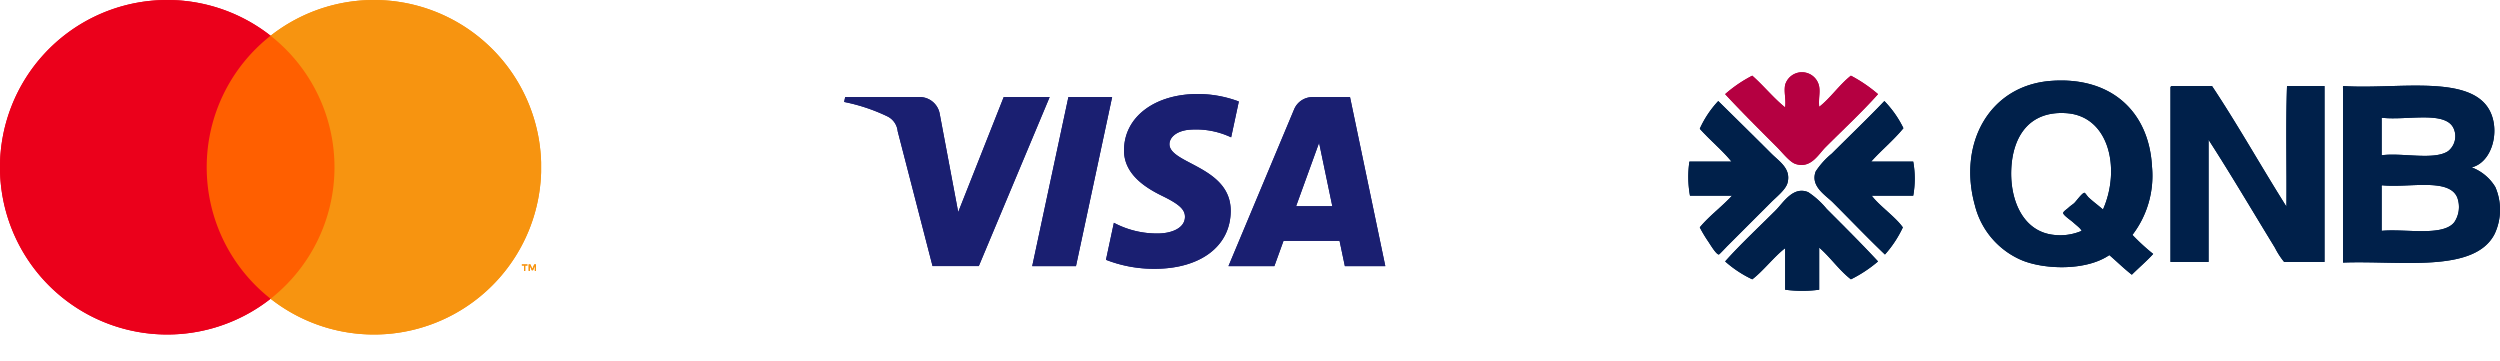 <svg xmlns="http://www.w3.org/2000/svg" id="Component_51_9" width="200" height="28.879" viewBox="0 0 200 28.879">
    <defs>
        <clipPath id="clip-path">
            <path id="Path_116096" d="M125.758 80h43.29v28.879h-43.29z" clip-rule="evenodd" transform="translate(-125.758 -80)"/>
        </clipPath>
        <style>
            .cls-4,.cls-5,.cls-6,.cls-7,.cls-8,.cls-9{fill-rule:evenodd}.cls-3{clip-path:url(#clip-path)}.cls-4{fill:#f79410}.cls-5{fill:#ff5f00}.cls-6{fill:#eb001b}.cls-7{fill:#1a1f71}.cls-8{fill:#b50041}.cls-9{fill:#00204a}
        </style>
    </defs>
    <g id="mastercard">
        <g id="mastercard-2" class="cls-3">
            <path id="Path_116092" d="M424.394 231.248v-.52h-.135l-.156.356-.156-.356h-.136v.52h.1v-.391l.147.338h.1l.146-.339v.393h.1zm-.858 0v-.431h.173v-.088h-.443v.088h.173v.431z" class="cls-4" transform="translate(-381.517 -209.576)"/>
            <path id="Path_116093" d="M250.017 121.422H238.31v-21.039h11.707z" class="cls-5" transform="translate(-222.515 -97.523)"/>
            <path id="Path_116094" d="M142.295 93.38a13.359 13.359 0 0 1 5.11-10.52 13.38 13.38 0 1 0 0 21.039 13.358 13.358 0 0 1-5.11-10.519" class="cls-6" transform="translate(-125.758 -80)"/>
            <path id="Path_116095" d="M301.665 93.38a13.38 13.38 0 0 1-21.648 10.52 13.381 13.381 0 0 0 0-21.039 13.379 13.379 0 0 1 21.648 10.52" class="cls-4" transform="translate(-258.369 -80)"/>
        </g>
    </g>
    <g id="visa-logo_logotyp.us" transform="translate(67.532 7.524)">
        <path id="visa-logo_logotyp.us-2" d="M102.389 139.884c-.025 1.947 1.736 3.034 3.061 3.68 1.362.663 1.82 1.088 1.815 1.681-.01.907-1.087 1.308-2.094 1.323a7.309 7.309 0 0 1-3.592-.854l-.633 2.962a10.53 10.53 0 0 0 3.889.718c3.674 0 6.077-1.813 6.09-4.625.014-3.568-4.936-3.766-4.9-5.361.012-.484.473-1 1.485-1.131a6.585 6.585 0 0 1 3.449.6l.615-2.866a9.373 9.373 0 0 0-3.273-.6c-3.458 0-5.89 1.838-5.91 4.469m15.091-4.222a1.594 1.594 0 0 0-1.488.992l-5.248 12.53h3.671l.731-2.019h4.486l.424 2.019h3.235l-2.823-13.522zm.513 3.653l1.059 5.077h-2.9zm-20.055-3.653l-2.894 13.522h3.5l2.892-13.522zm-5.175 0l-3.641 9.2-1.473-7.826a1.631 1.631 0 0 0-1.613-1.378h-5.955l-.083.393a14.56 14.56 0 0 1 3.451 1.15 1.48 1.48 0 0 1 .831 1.188l2.79 10.791h3.7l5.668-13.522z" class="cls-7" transform="translate(-80 -135.415)"/>
    </g>
    <g id="mastercard-3">
        <g id="mastercard-4" class="cls-3">
            <path id="Path_116092-2" d="M424.394 231.248v-.52h-.135l-.156.356-.156-.356h-.136v.52h.1v-.391l.147.338h.1l.146-.339v.393h.1zm-.858 0v-.431h.173v-.088h-.443v.088h.173v.431z" class="cls-4" transform="translate(-381.517 -209.576)"/>
            <path id="Path_116093-2" d="M250.017 121.422H238.31v-21.039h11.707z" class="cls-5" transform="translate(-222.515 -97.523)"/>
            <path id="Path_116094-2" d="M142.295 93.38a13.359 13.359 0 0 1 5.11-10.52 13.38 13.38 0 1 0 0 21.039 13.358 13.358 0 0 1-5.11-10.519" class="cls-6" transform="translate(-125.758 -80)"/>
            <path id="Path_116095-2" d="M301.665 93.38a13.38 13.38 0 0 1-21.648 10.52 13.381 13.381 0 0 0 0-21.039 13.379 13.379 0 0 1 21.648 10.52" class="cls-4" transform="translate(-258.369 -80)"/>
        </g>
    </g>
    <g id="Component_111_1" transform="translate(135.065 5.792)">
        <g id="Group_56710">
            <g id="Group_56709" transform="translate(2.948)">
                <path id="Path_116097" d="M97.484 247.126c.851-.641 1.615-1.769 2.538-2.492a11.727 11.727 0 0 1 2.169 1.477c-1.312 1.463-2.727 2.773-4.2 4.246-.581.581-1.177 1.735-2.4 1.338-.467-.152-1.076-.938-1.477-1.338-1.4-1.4-2.908-2.9-4.153-4.246a10.724 10.724 0 0 1 2.169-1.477c.917.806 1.677 1.769 2.63 2.538.084-.674-.112-1.207 0-1.8a1.4 1.4 0 0 1 2.723.138c.083.503-.057.89.001 1.616z" class="cls-8" transform="translate(-89.962 -244.372)"/>
            </g>
            <path id="Path_116098" d="M234.924 261.085a16.619 16.619 0 0 0 1.661 1.523c-.534.589-1.145 1.1-1.707 1.661-.633-.49-1.194-1.051-1.8-1.569-1.837 1.252-5.051 1.159-6.876.462a6.466 6.466 0 0 1-3.876-4.43c-1.378-4.934 1.136-9.6 6.091-9.968 4.852-.357 7.847 2.5 8.076 6.876a7.788 7.788 0 0 1-1.569 5.445zm-5.261-9.737c-3.034-.217-4.318 1.915-4.43 4.476-.109 2.493.945 5.008 3.415 5.261a4.345 4.345 0 0 0 2.215-.323c-.089-.214-.405-.428-.692-.692-.149-.137-.792-.568-.785-.738 0-.116.3-.306.415-.415.158-.152.363-.279.461-.369.168-.154.646-.839.831-.831.048 0 .246.3.323.369.446.408.743.608 1.154.969 1.43-3.234.504-7.463-2.906-7.707z" class="cls-9" transform="translate(-199.396 -248.085)"/>
            <path id="Path_116099" d="M332.824 265.8v-9.773c1.706 2.635 3.573 5.8 5.307 8.63a6.354 6.354 0 0 0 .739 1.143h3.23v-14.069h-3c-.108 3.123-.015 6.445-.046 9.645-2.012-3.187-3.877-6.522-5.953-9.645h-3.23a.126.126 0 0 0-.092.138V265.8z" class="cls-9" transform="translate(-291.204 -250.638)"/>
            <path id="Path_116100" d="M422.7 251.524c4.264.286 10.226-1 11.721 2.03.8 1.618.148 4.073-1.477 4.476a3.74 3.74 0 0 1 1.892 1.569 4.556 4.556 0 0 1-.046 3.738c-1.6 3.184-7.595 2.13-12.137 2.307v-13.981c-.007-.063-.011-.131.047-.139zm3.046 2.676v2.861c1.607-.224 4.185.42 5.307-.323a1.522 1.522 0 0 0 .462-1.8c-.618-1.474-3.751-.649-5.722-.877-.059.009-.055.074-.051.139zm0 5.4v3.507c1.891-.181 4.9.477 5.814-.692a2.19 2.19 0 0 0 .231-1.984c-.666-1.582-3.867-.754-6-.969-.057.007-.053.073-.049.138z" class="cls-9" transform="translate(-370.278 -250.431)"/>
            <path id="Path_116101" d="M71.033 269.914c.774-.933 1.766-1.649 2.584-2.538h-3.368a8.448 8.448 0 0 1-.046-2.723h3.369c-.681-.857-1.742-1.734-2.538-2.63a8.132 8.132 0 0 1 1.477-2.215c1.261 1.245 2.78 2.734 4.246 4.2.643.643 1.6 1.212 1.292 2.353-.141.526-.866 1.1-1.292 1.523l-3.507 3.507c-.127.127-.65.691-.692.692-.211.005-.689-.808-.831-1.015a11.25 11.25 0 0 1-.694-1.154z" class="cls-9" transform="translate(-70.115 -257.515)"/>
            <path id="Path_116102" d="M145.192 261.977c-.788.965-1.757 1.75-2.584 2.676h3.369a7.716 7.716 0 0 1 0 2.723h-3.323c.628.834 1.886 1.682 2.492 2.538a8.982 8.982 0 0 1-1.431 2.169c-1.316-1.248-2.753-2.753-4.153-4.153-.6-.6-1.836-1.308-1.385-2.492a6.282 6.282 0 0 1 1.292-1.431c1.392-1.392 2.939-2.872 4.2-4.2a8.366 8.366 0 0 1 1.523 2.17z" class="cls-9" transform="translate(-127.984 -257.515)"/>
            <path id="Path_116103" d="M102.191 313.784a10.6 10.6 0 0 1-2.169 1.431c-.954-.739-1.63-1.754-2.538-2.538v3.369a10.327 10.327 0 0 1-2.723 0v-3.323c-.85.642-1.78 1.85-2.63 2.492a9.078 9.078 0 0 1-2.169-1.431c1.2-1.349 2.69-2.736 4.061-4.107.589-.589 1.377-1.939 2.584-1.431a6.761 6.761 0 0 1 1.477 1.338c1.405 1.406 2.788 2.78 4.107 4.2z" class="cls-9" transform="translate(-87.014 -298.662)"/>
        </g>
    </g>
    <g id="visa-logo_logotyp.us-3" transform="translate(67.532 7.524)">
        <path id="visa-logo_logotyp.us-4" d="M102.389 139.884c-.025 1.947 1.736 3.034 3.061 3.68 1.362.663 1.82 1.088 1.815 1.681-.01.907-1.087 1.308-2.094 1.323a7.309 7.309 0 0 1-3.592-.854l-.633 2.962a10.53 10.53 0 0 0 3.889.718c3.674 0 6.077-1.813 6.09-4.625.014-3.568-4.936-3.766-4.9-5.361.012-.484.473-1 1.485-1.131a6.585 6.585 0 0 1 3.449.6l.615-2.866a9.373 9.373 0 0 0-3.273-.6c-3.458 0-5.89 1.838-5.91 4.469m15.091-4.222a1.594 1.594 0 0 0-1.488.992l-5.248 12.53h3.671l.731-2.019h4.486l.424 2.019h3.235l-2.823-13.522zm.513 3.653l1.059 5.077h-2.9zm-20.055-3.653l-2.894 13.522h3.5l2.892-13.522zm-5.175 0l-3.641 9.2-1.473-7.826a1.631 1.631 0 0 0-1.613-1.378h-5.955l-.083.393a14.56 14.56 0 0 1 3.451 1.15 1.48 1.48 0 0 1 .831 1.188l2.79 10.791h3.7l5.668-13.522z" class="cls-7" transform="translate(-80 -135.415)"/>
    </g>
    <g id="Component_110_1" transform="translate(135.065 5.792)">
        <g id="Group_56710-2">
            <g id="Group_56709-2" transform="translate(2.948)">
                <path id="Path_116097-2" d="M97.484 247.126c.851-.641 1.615-1.769 2.538-2.492a11.727 11.727 0 0 1 2.169 1.477c-1.312 1.463-2.727 2.773-4.2 4.246-.581.581-1.177 1.735-2.4 1.338-.467-.152-1.076-.938-1.477-1.338-1.4-1.4-2.908-2.9-4.153-4.246a10.724 10.724 0 0 1 2.169-1.477c.917.806 1.677 1.769 2.63 2.538.084-.674-.112-1.207 0-1.8a1.4 1.4 0 0 1 2.723.138c.083.503-.057.89.001 1.616z" class="cls-8" transform="translate(-89.962 -244.372)"/>
            </g>
            <path id="Path_116098-2" d="M234.924 261.085a16.619 16.619 0 0 0 1.661 1.523c-.534.589-1.145 1.1-1.707 1.661-.633-.49-1.194-1.051-1.8-1.569-1.837 1.252-5.051 1.159-6.876.462a6.466 6.466 0 0 1-3.876-4.43c-1.378-4.934 1.136-9.6 6.091-9.968 4.852-.357 7.847 2.5 8.076 6.876a7.788 7.788 0 0 1-1.569 5.445zm-5.261-9.737c-3.034-.217-4.318 1.915-4.43 4.476-.109 2.493.945 5.008 3.415 5.261a4.345 4.345 0 0 0 2.215-.323c-.089-.214-.405-.428-.692-.692-.149-.137-.792-.568-.785-.738 0-.116.3-.306.415-.415.158-.152.363-.279.461-.369.168-.154.646-.839.831-.831.048 0 .246.3.323.369.446.408.743.608 1.154.969 1.43-3.234.504-7.463-2.906-7.707z" class="cls-9" transform="translate(-199.396 -248.085)"/>
            <path id="Path_116099-2" d="M332.824 265.8v-9.773c1.706 2.635 3.573 5.8 5.307 8.63a6.354 6.354 0 0 0 .739 1.143h3.23v-14.069h-3c-.108 3.123-.015 6.445-.046 9.645-2.012-3.187-3.877-6.522-5.953-9.645h-3.23a.126.126 0 0 0-.092.138V265.8z" class="cls-9" transform="translate(-291.204 -250.638)"/>
            <path id="Path_116100-2" d="M422.7 251.524c4.264.286 10.226-1 11.721 2.03.8 1.618.148 4.073-1.477 4.476a3.74 3.74 0 0 1 1.892 1.569 4.556 4.556 0 0 1-.046 3.738c-1.6 3.184-7.595 2.13-12.137 2.307v-13.981c-.007-.063-.011-.131.047-.139zm3.046 2.676v2.861c1.607-.224 4.185.42 5.307-.323a1.522 1.522 0 0 0 .462-1.8c-.618-1.474-3.751-.649-5.722-.877-.059.009-.055.074-.051.139zm0 5.4v3.507c1.891-.181 4.9.477 5.814-.692a2.19 2.19 0 0 0 .231-1.984c-.666-1.582-3.867-.754-6-.969-.057.007-.053.073-.049.138z" class="cls-9" transform="translate(-370.278 -250.431)"/>
            <path id="Path_116101-2" d="M71.033 269.914c.774-.933 1.766-1.649 2.584-2.538h-3.368a8.448 8.448 0 0 1-.046-2.723h3.369c-.681-.857-1.742-1.734-2.538-2.63a8.132 8.132 0 0 1 1.477-2.215c1.261 1.245 2.78 2.734 4.246 4.2.643.643 1.6 1.212 1.292 2.353-.141.526-.866 1.1-1.292 1.523l-3.507 3.507c-.127.127-.65.691-.692.692-.211.005-.689-.808-.831-1.015a11.25 11.25 0 0 1-.694-1.154z" class="cls-9" transform="translate(-70.115 -257.515)"/>
            <path id="Path_116102-2" d="M145.192 261.977c-.788.965-1.757 1.75-2.584 2.676h3.369a7.716 7.716 0 0 1 0 2.723h-3.323c.628.834 1.886 1.682 2.492 2.538a8.982 8.982 0 0 1-1.431 2.169c-1.316-1.248-2.753-2.753-4.153-4.153-.6-.6-1.836-1.308-1.385-2.492a6.282 6.282 0 0 1 1.292-1.431c1.392-1.392 2.939-2.872 4.2-4.2a8.366 8.366 0 0 1 1.523 2.17z" class="cls-9" transform="translate(-127.984 -257.515)"/>
            <path id="Path_116103-2" d="M102.191 313.784a10.6 10.6 0 0 1-2.169 1.431c-.954-.739-1.63-1.754-2.538-2.538v3.369a10.327 10.327 0 0 1-2.723 0v-3.323c-.85.642-1.78 1.85-2.63 2.492a9.078 9.078 0 0 1-2.169-1.431c1.2-1.349 2.69-2.736 4.061-4.107.589-.589 1.377-1.939 2.584-1.431a6.761 6.761 0 0 1 1.477 1.338c1.405 1.406 2.788 2.78 4.107 4.2z" class="cls-9" transform="translate(-87.014 -298.662)"/>
        </g>
    </g>
</svg>
